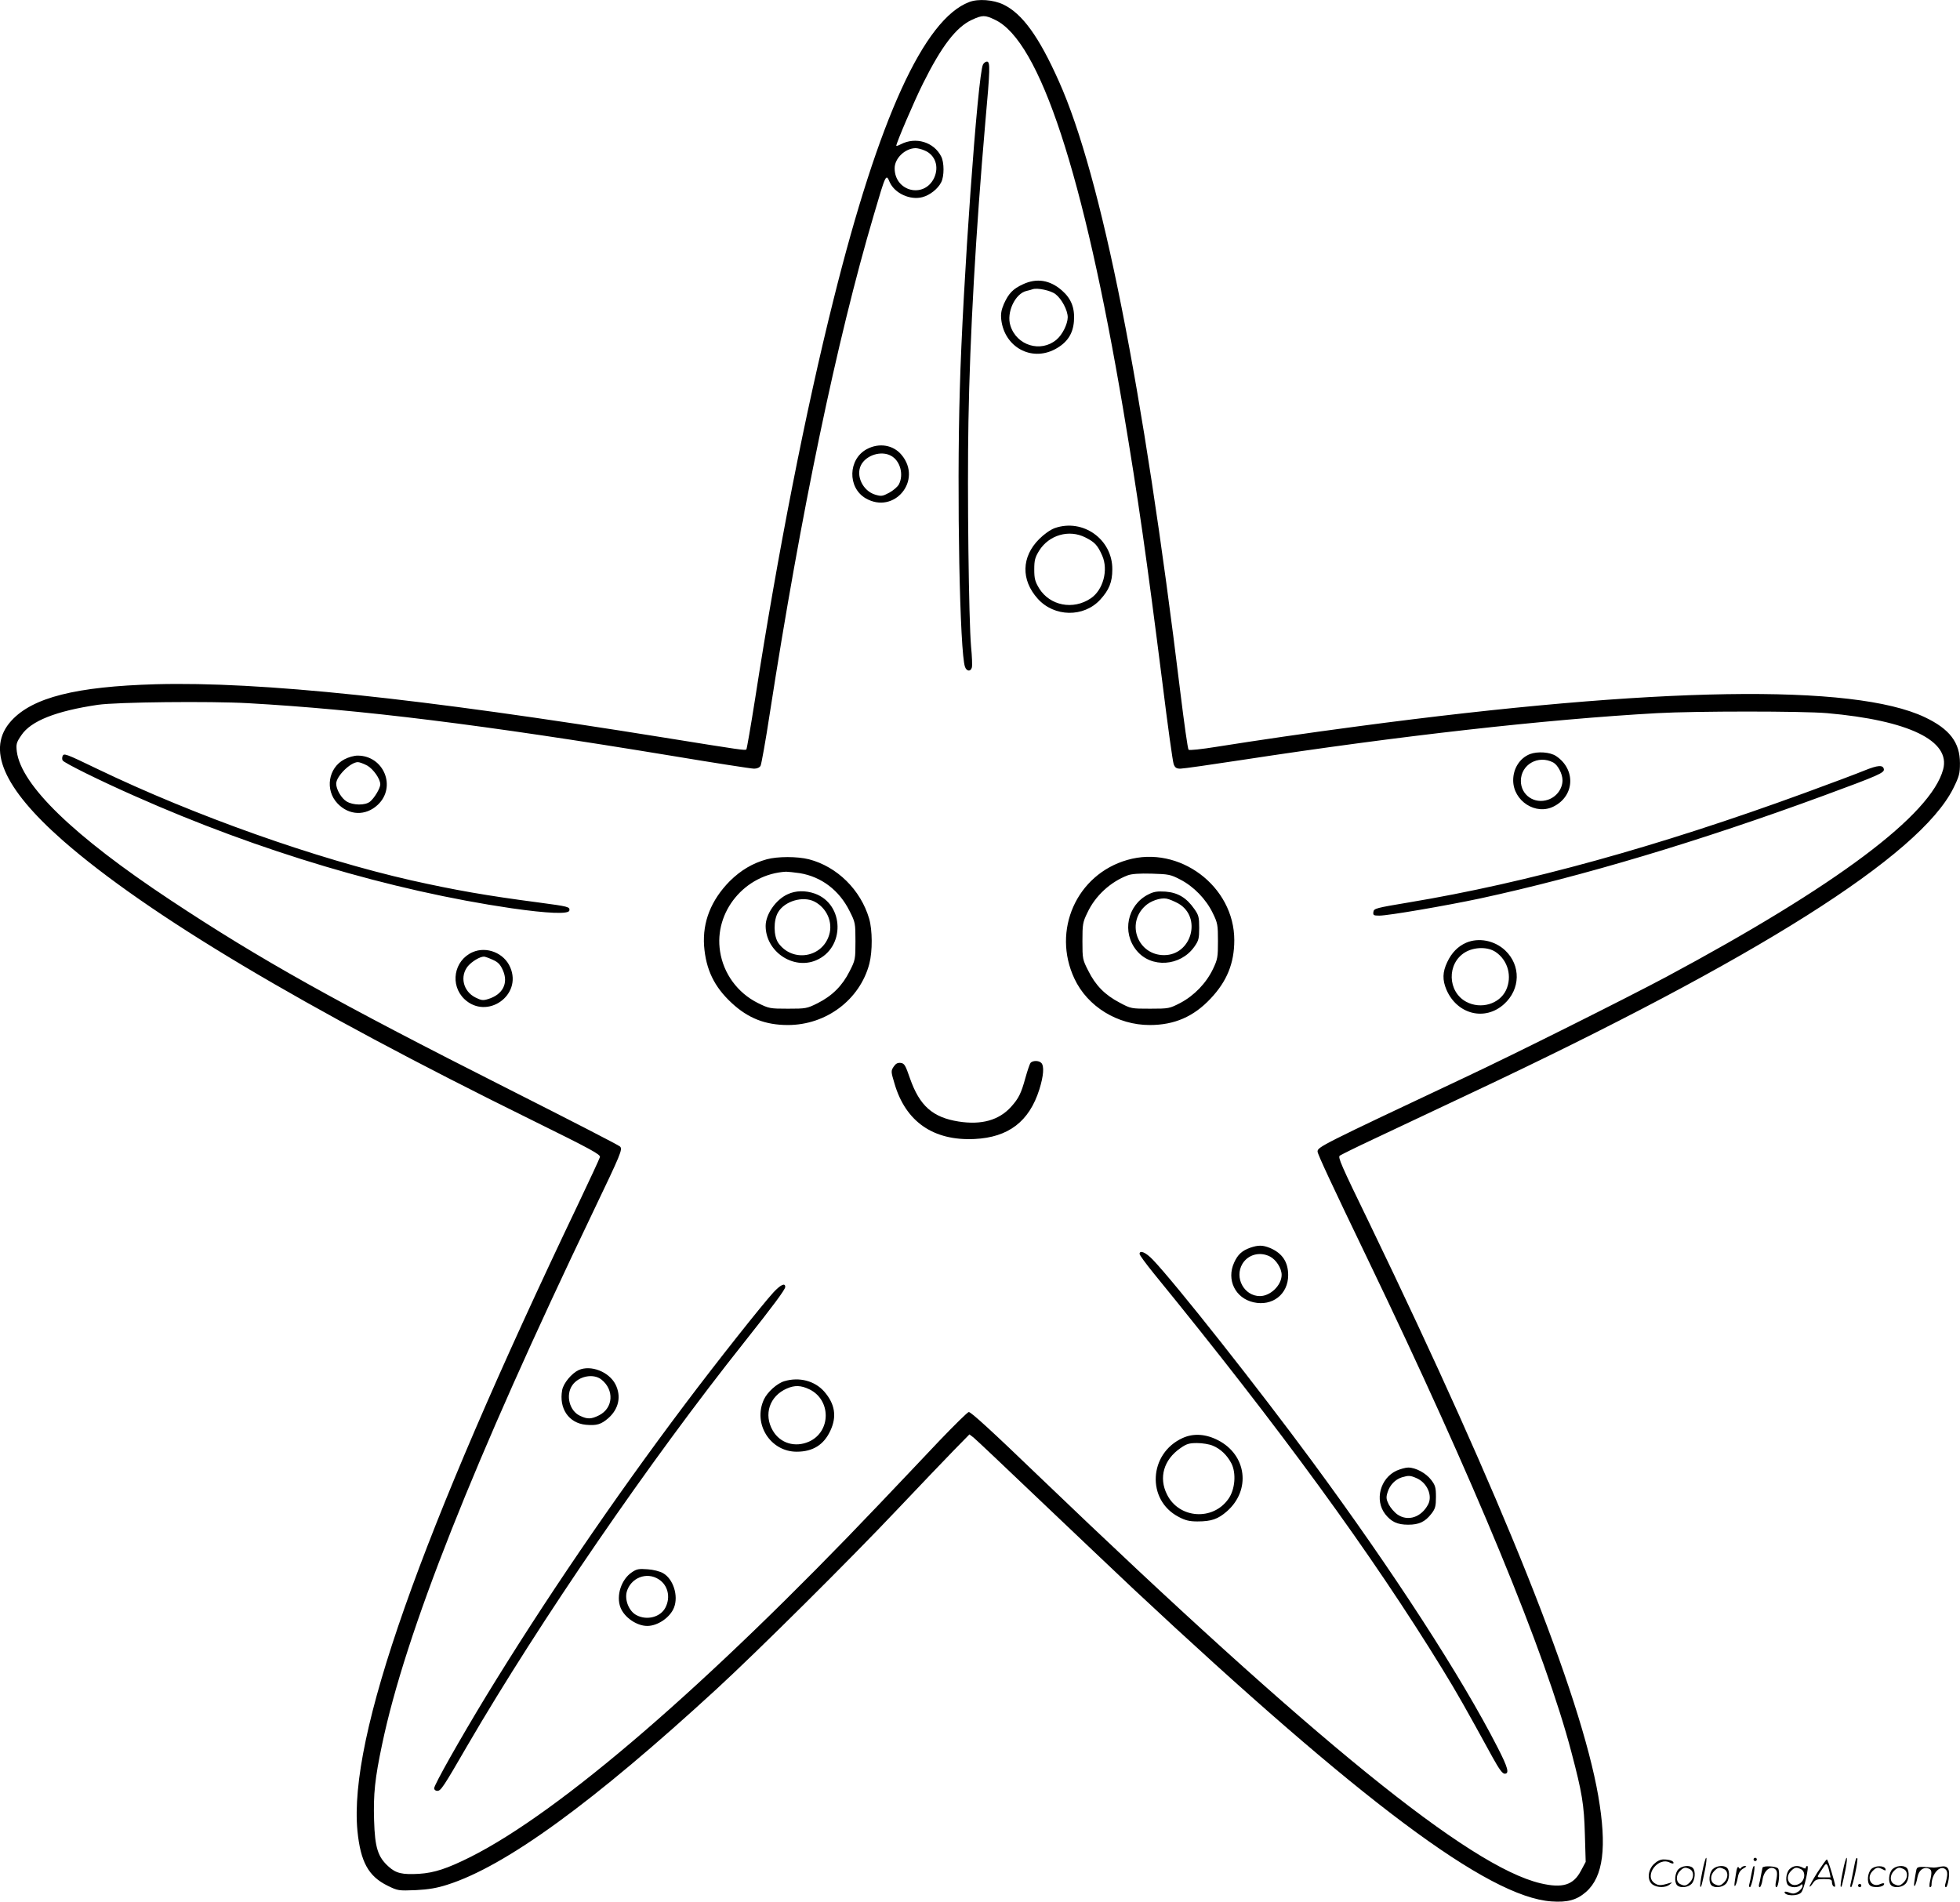 <svg version="1.0" xmlns="http://www.w3.org/2000/svg"
  viewBox="0 0 1200.324 1164.62"
 preserveAspectRatio="xMidYMid meet">
<g transform="translate(-0.11,1165.732) scale(0.1,-0.1)"
fill="#000000" stroke="none">
<path d="M5937 11645 c-277 -105 -554 -711 -831 -1821 -171 -683 -341 -1547
-481 -2449 -26 -165 -50 -303 -53 -307 -8 -7 -24 -5 -502 72 -1509 243 -2474
344 -3115 327 -489 -14 -754 -81 -884 -223 -156 -170 -52 -411 315 -734 517
-453 1475 -1024 2872 -1712 367 -181 422 -211 417 -227 -3 -11 -62 -138 -131
-283 -980 -2051 -1408 -3269 -1354 -3842 19 -191 67 -279 185 -337 63 -31 67
-31 172 -27 79 4 131 13 193 33 357 113 894 504 1650 1199 250 230 821 797
1108 1101 136 143 290 305 343 359 l97 99 25 -19 c14 -11 202 -189 418 -395
217 -207 471 -447 564 -535 1391 -1301 2170 -1884 2557 -1911 98 -7 155 8 212
58 106 93 129 275 75 588 -109 625 -585 1816 -1401 3506 -176 362 -194 404
-182 415 5 4 97 50 204 100 107 51 377 178 600 283 1751 824 2746 1453 2953
1866 37 75 41 91 41 155 0 126 -63 209 -215 281 -436 207 -1644 188 -3474 -56
-324 -43 -604 -84 -863 -125 -93 -15 -167 -23 -172 -18 -5 5 -27 162 -50 349
-228 1874 -483 3162 -744 3744 -122 274 -225 416 -341 471 -61 29 -153 36
-208 15z m158 -109 c274 -130 542 -945 785 -2388 94 -560 142 -900 240 -1673
32 -259 63 -483 69 -498 8 -21 17 -27 41 -27 17 0 192 25 388 55 954 146 1851
247 2532 285 235 13 889 13 1040 0 500 -44 759 -169 711 -345 -75 -278 -654
-712 -1697 -1271 -248 -132 -927 -472 -1234 -616 -883 -416 -900 -425 -900
-453 0 -15 84 -196 310 -665 648 -1347 1086 -2407 1245 -3015 65 -246 77 -319
82 -500 l5 -170 -29 -54 c-46 -88 -112 -109 -248 -77 -435 103 -1384 873
-3070 2491 -292 281 -417 395 -431 395 -7 0 -88 -80 -181 -177 -92 -98 -258
-272 -368 -388 -1055 -1109 -1952 -1883 -2503 -2160 -142 -71 -221 -97 -314
-103 -103 -6 -142 3 -187 44 -66 59 -84 116 -89 283 -5 161 5 257 49 465 142
680 560 1735 1294 3266 170 355 180 379 163 396 -7 8 -315 166 -683 352 -1065
538 -1520 793 -2070 1157 -595 394 -914 704 -941 910 -5 45 -3 55 28 100 58
87 211 148 468 186 116 17 687 23 920 10 692 -39 1440 -132 2587 -321 264 -44
495 -80 512 -80 19 0 34 7 40 18 5 10 31 153 56 318 191 1233 411 2290 637
3054 75 256 75 255 98 201 31 -68 125 -111 200 -91 46 12 95 51 115 91 19 36
19 122 0 158 -45 89 -156 122 -247 75 -15 -8 -28 -12 -28 -9 0 17 111 276 163
380 114 229 203 346 300 391 65 30 80 30 142 0z m-432 -800 c66 -27 91 -100
58 -170 -62 -126 -241 -81 -241 61 0 61 64 122 128 123 12 0 37 -6 55 -14z
M6021 11262 c-32 -60 -125 -1356 -142 -1992 -19 -651 0 -1612 32 -1697 10 -28
35 -30 42 -3 3 11 1 68 -5 127 -14 162 -24 947 -16 1383 9 520 45 1157 103
1825 30 332 31 375 10 375 -8 0 -19 -8 -24 -18z M6265 9916 c-61 -28 -87 -56
-116 -120 -16 -38 -20 -61 -16 -97 20 -167 183 -257 328 -181 74 39 111 93
117 172 6 81 -16 138 -73 188 -74 65 -155 78 -240 38z m200 -60 c38 -29 75
-99 75 -142 -1 -42 -32 -106 -69 -137 -96 -81 -244 -36 -282 86 -26 80 29 198
100 213 14 3 31 8 36 10 28 10 110 -7 140 -30z M5310 8907 c-115 -61 -120
-235 -8 -301 175 -102 351 110 220 266 -51 61 -137 75 -212 35z m148 -41 c56
-30 79 -115 48 -175 -8 -15 -35 -38 -59 -51 -41 -22 -49 -23 -86 -12 -76 23
-120 116 -87 181 32 62 125 90 184 57z M6460 8423 c-27 -10 -65 -37 -95 -67
-109 -109 -112 -250 -9 -365 101 -113 282 -116 383 -6 54 59 74 107 74 185 2
184 -180 314 -353 253z m188 -57 c58 -29 75 -48 103 -111 39 -88 6 -211 -70
-262 -108 -73 -250 -45 -316 61 -25 42 -30 59 -30 116 0 57 5 74 30 115 60 96
183 132 283 81z M9370 7039 c-62 -25 -102 -88 -102 -160 0 -127 139 -217 249
-160 128 65 135 227 14 308 -37 25 -114 30 -161 12z m143 -51 c28 -15 57 -69
57 -109 0 -52 -36 -101 -88 -119 -84 -29 -167 28 -167 115 0 100 106 161 198
113z M384 7026 c-3 -8 -3 -20 1 -26 10 -15 220 -120 440 -217 764 -340 1572
-580 2309 -688 223 -32 349 -37 354 -14 4 23 -6 25 -185 49 -321 42 -515 76
-783 136 -582 132 -1323 394 -1922 682 -199 96 -206 98 -214 78z M2110 7007
c-99 -52 -120 -188 -42 -270 70 -74 172 -78 246 -9 117 109 38 302 -123 302
-21 0 -57 -10 -81 -23z m140 -38 c38 -22 80 -82 80 -115 0 -24 -36 -84 -63
-106 -30 -24 -103 -23 -143 1 -32 19 -64 74 -64 109 0 45 87 132 133 132 10 0
36 -10 57 -21z M11420 6939 c-41 -17 -208 -80 -370 -139 -895 -327 -1698 -549
-2420 -669 -203 -34 -215 -37 -218 -58 -3 -21 1 -23 37 -23 54 0 404 60 616
105 624 135 1344 350 2105 630 340 125 372 140 368 162 -5 27 -36 25 -118 -8z
M4697 6395 c-87 -24 -159 -67 -227 -134 -114 -116 -167 -249 -157 -396 11
-145 62 -251 169 -350 101 -94 207 -135 344 -135 235 0 441 155 499 375 20 77
19 207 -1 276 -52 177 -196 319 -369 364 -71 18 -192 18 -258 0z m202 -85
c133 -22 242 -105 305 -232 35 -69 36 -74 36 -185 0 -110 -1 -116 -36 -184
-44 -88 -106 -150 -195 -195 -66 -33 -73 -34 -182 -34 -111 0 -116 1 -185 35
-124 62 -210 180 -231 315 -39 244 153 475 404 489 11 0 49 -4 84 -9z M4825
6181 c-73 -33 -135 -123 -135 -194 0 -156 167 -270 308 -211 180 75 175 344
-7 409 -57 20 -117 19 -166 -4z m164 -45 c75 -39 114 -126 90 -204 -42 -140
-225 -170 -311 -50 -30 43 -31 139 -2 188 40 69 152 102 223 66z M6905 6391
c-311 -89 -463 -432 -324 -727 80 -171 264 -284 461 -284 151 0 269 51 373
162 100 106 145 216 145 358 0 330 -337 583 -655 491z m324 -120 c82 -42 158
-120 199 -205 30 -61 32 -73 32 -172 0 -98 -2 -111 -30 -170 -42 -88 -115
-163 -199 -208 -68 -35 -71 -36 -186 -36 -116 0 -118 0 -187 37 -90 47 -148
106 -192 195 -35 68 -36 74 -36 182 0 102 2 116 30 173 48 104 142 190 248
230 25 9 72 12 147 10 102 -3 115 -5 174 -36z M7032 6179 c-127 -65 -162 -232
-70 -343 89 -109 268 -97 353 23 27 38 30 51 30 116 0 65 -3 78 -30 116 -48
69 -101 100 -176 106 -52 3 -72 0 -107 -18z m186 -55 c145 -84 81 -316 -88
-316 -159 0 -234 191 -117 300 33 32 95 53 132 46 17 -3 49 -17 73 -30z M8980
5884 c-50 -22 -89 -61 -116 -119 -29 -61 -30 -109 -5 -168 65 -152 236 -195
353 -89 101 91 104 237 7 329 -65 61 -162 80 -239 47z m181 -57 c75 -51 102
-150 63 -234 -41 -85 -154 -118 -243 -71 -116 62 -120 235 -8 303 57 34 140
35 188 2z M2895 5826 c-115 -51 -140 -202 -49 -288 137 -128 354 23 280 195
-37 88 -145 131 -231 93z m123 -46 c34 -15 47 -29 63 -65 35 -79 -1 -149 -91
-176 -31 -10 -42 -8 -78 10 -75 38 -96 130 -45 192 25 29 73 58 98 58 6 0 29
-8 53 -19z M6312 5148 c-5 -7 -19 -48 -31 -91 -26 -95 -41 -126 -88 -178 -74
-82 -181 -112 -321 -90 -159 25 -239 96 -298 264 -28 81 -34 92 -57 95 -19 2
-30 -4 -43 -23 -17 -26 -17 -30 5 -103 68 -234 238 -352 490 -340 208 10 335
107 397 303 26 83 31 144 12 163 -16 16 -53 15 -66 0z M7657 4016 c-50 -18
-76 -42 -98 -91 -48 -105 7 -218 119 -243 115 -26 212 49 212 166 0 81 -36
135 -112 167 -45 18 -71 18 -121 1z m122 -54 c37 -19 71 -72 71 -112 0 -63
-68 -130 -133 -130 -97 0 -158 113 -107 198 35 57 107 76 169 44z M6980 3978
c0 -7 39 -60 86 -118 778 -954 1335 -1718 1769 -2425 89 -145 140 -235 307
-540 40 -72 60 -100 74 -100 30 0 20 37 -42 158 -220 432 -644 1086 -1138
1756 -327 444 -838 1091 -975 1234 -43 45 -81 61 -81 35z M4738 3743 c-68 -74
-344 -422 -544 -688 -435 -578 -865 -1210 -1216 -1785 -161 -265 -318 -543
-318 -564 0 -9 8 -16 19 -16 22 0 35 19 186 280 445 763 1113 1737 1696 2470
176 222 249 320 249 336 0 27 -28 14 -72 -33z M3545 3267 c-43 -20 -93 -80
-101 -122 -21 -113 40 -203 145 -213 66 -6 93 2 137 40 65 57 81 135 44 208
-40 77 -151 120 -225 87z m139 -58 c80 -63 73 -175 -14 -219 -48 -24 -71 -25
-117 -3 -65 30 -89 127 -47 187 39 56 129 74 178 35z M4805 3199 c-45 -13
-105 -67 -126 -113 -68 -149 40 -319 201 -319 99 0 166 42 206 128 41 87 29
164 -37 240 -58 66 -153 91 -244 64z m153 -50 c134 -65 133 -259 -2 -320 -85
-38 -177 -11 -222 67 -58 99 -20 212 86 258 48 21 86 20 138 -5z M7244 2851
c-208 -94 -223 -380 -25 -483 41 -22 67 -28 115 -28 86 0 126 14 181 62 148
130 121 345 -54 435 -75 39 -151 44 -217 14z m184 -47 c47 -19 88 -58 114
-108 31 -60 23 -161 -18 -218 -95 -136 -303 -121 -376 27 -52 103 -20 213 81
283 38 27 54 32 103 32 32 0 75 -7 96 -16z M8554 2651 c-100 -46 -136 -180
-70 -266 37 -47 74 -65 141 -65 67 0 104 18 142 67 24 31 28 46 28 103 0 58
-4 71 -29 104 -32 42 -95 76 -141 76 -16 0 -48 -9 -71 -19z m120 -45 c66 -27
102 -107 73 -162 -41 -78 -123 -106 -187 -62 -19 13 -43 41 -54 62 -16 32 -17
44 -7 75 13 43 46 78 87 91 41 12 51 12 88 -4z M3870 2028 c-64 -43 -97 -143
-69 -215 23 -60 99 -113 164 -113 65 0 141 53 164 113 28 72 -5 175 -67 210
-18 11 -61 22 -95 24 -53 4 -67 2 -97 -19z m166 -43 c56 -36 73 -110 40 -173
-30 -58 -113 -80 -177 -46 -45 23 -73 91 -60 142 24 87 123 126 197 77z
M10426 194 c-10 -47 -15 -88 -12 -91 5 -6 9 7 30 110 7 37 10 67 6 67 -4 0
-15 -39 -24 -86z M10740 270 c0 -5 5 -10 10 -10 6 0 10 5 10 10 0 6 -4 10 -10
10 -5 0 -10 -4 -10 -10z M11286 194 c-10 -47 -15 -88 -12 -91 5 -6 9 7 30 110
7 37 10 67 6 67 -4 0 -15 -39 -24 -86z M11366 269 c-3 -8 -10 -41 -16 -74 -6
-33 -14 -68 -16 -77 -3 -10 -1 -18 3 -18 10 0 46 171 38 178 -2 3 -7 -1 -9 -9z
M10129 241 c-38 -38 -41 -101 -7 -125 29 -20 79 -20 104 0 18 14 18 15 1 10
-53 -17 -69 -17 -92 -2 -69 45 21 166 94 126 12 -6 21 -7 21 -1 0 12 -25 21
-62 21 -19 0 -39 -10 -59 -29z M11130 189 c-28 -45 -49 -83 -47 -85 2 -3 12 7
21 21 14 21 24 25 66 25 43 0 50 -3 50 -19 0 -11 5 -23 10 -26 6 -3 10 -3 10
1 0 20 -44 164 -51 164 -4 0 -30 -37 -59 -81z m75 4 l7 -33 -42 0 c-42 0 -42
0 -28 23 8 12 21 32 29 44 15 25 22 18 34 -34z M10280 210 c-22 -22 -27 -79
-8 -98 19 -19 66 -14 88 8 22 22 27 79 8 98 -19 19 -66 14 -88 -8z m71 0 c25
-14 25 -54 -1 -80 -23 -23 -33 -24 -61 -10 -25 14 -25 54 1 80 23 23 33 24 61
10z M10490 210 c-22 -22 -27 -79 -8 -98 19 -19 66 -14 88 8 22 22 27 79 8 98
-19 19 -66 14 -88 -8z m71 0 c25 -14 25 -54 -1 -80 -23 -23 -33 -24 -61 -10
-25 14 -25 54 1 80 23 23 33 24 61 10z M10636 204 c-3 -16 -8 -47 -11 -69 -8
-51 10 -26 19 27 5 27 15 42 34 53 18 10 22 14 10 15 -9 0 -20 -5 -24 -11 -5
-8 -9 -8 -14 1 -5 8 -10 3 -14 -16z M10737 223 c-2 -4 -7 -26 -11 -48 -4 -22
-9 -48 -12 -57 -3 -10 -1 -18 4 -18 4 0 14 28 20 62 11 58 10 81 -1 61z
M10795 220 c-1 -3 -5 -23 -9 -45 -4 -22 -9 -48 -12 -57 -3 -10 -1 -18 4 -18 5
0 13 20 17 45 7 53 44 87 74 68 17 -11 19 -28 8 -80 -4 -18 -3 -33 2 -33 16 0
24 99 11 115 -12 14 -87 18 -95 5z M10960 210 c-22 -22 -27 -79 -8 -98 7 -7
24 -12 38 -12 14 0 31 5 38 12 9 9 12 8 12 -5 0 -9 -12 -24 -26 -34 -21 -13
-32 -15 -55 -6 -16 6 -29 8 -29 3 0 -24 81 -27 102 -2 18 19 50 162 37 162 -5
0 -9 -5 -9 -10 0 -7 -6 -7 -19 0 -30 16 -59 12 -81 -10z m71 0 c29 -16 25 -65
-6 -86 -56 -37 -103 28 -55 76 23 23 33 24 61 10z M11461 211 c-23 -23 -28
-80 -9 -99 19 -19 88 -13 88 9 0 5 -11 4 -24 -2 -54 -25 -89 38 -46 81 23 23
33 24 62 9 16 -9 19 -8 16 3 -8 22 -64 22 -87 -1z M11590 210 c-22 -22 -27
-79 -8 -98 19 -19 66 -14 88 8 22 22 27 79 8 98 -19 19 -66 14 -88 -8z m71 0
c25 -14 25 -54 -1 -80 -23 -23 -33 -24 -61 -10 -25 14 -25 54 1 80 23 23 33
24 61 10z M11736 201 c-3 -14 -8 -44 -11 -66 -8 -51 10 -26 19 27 8 41 35 63
66 53 22 -7 24 -21 11 -77 -5 -22 -5 -38 0 -38 5 0 9 6 9 13 0 68 51 125 85
97 15 -13 15 -35 -1 -92 -3 -10 -1 -18 4 -18 6 0 13 23 17 50 9 63 -5 84 -49
76 -17 -4 -35 -6 -41 -6 -101 8 -104 7 -109 -19z M11380 110 c0 -5 5 -10 10
-10 6 0 10 5 10 10 0 6 -4 10 -10 10 -5 0 -10 -4 -10 -10z"/>
</g>
</svg>
